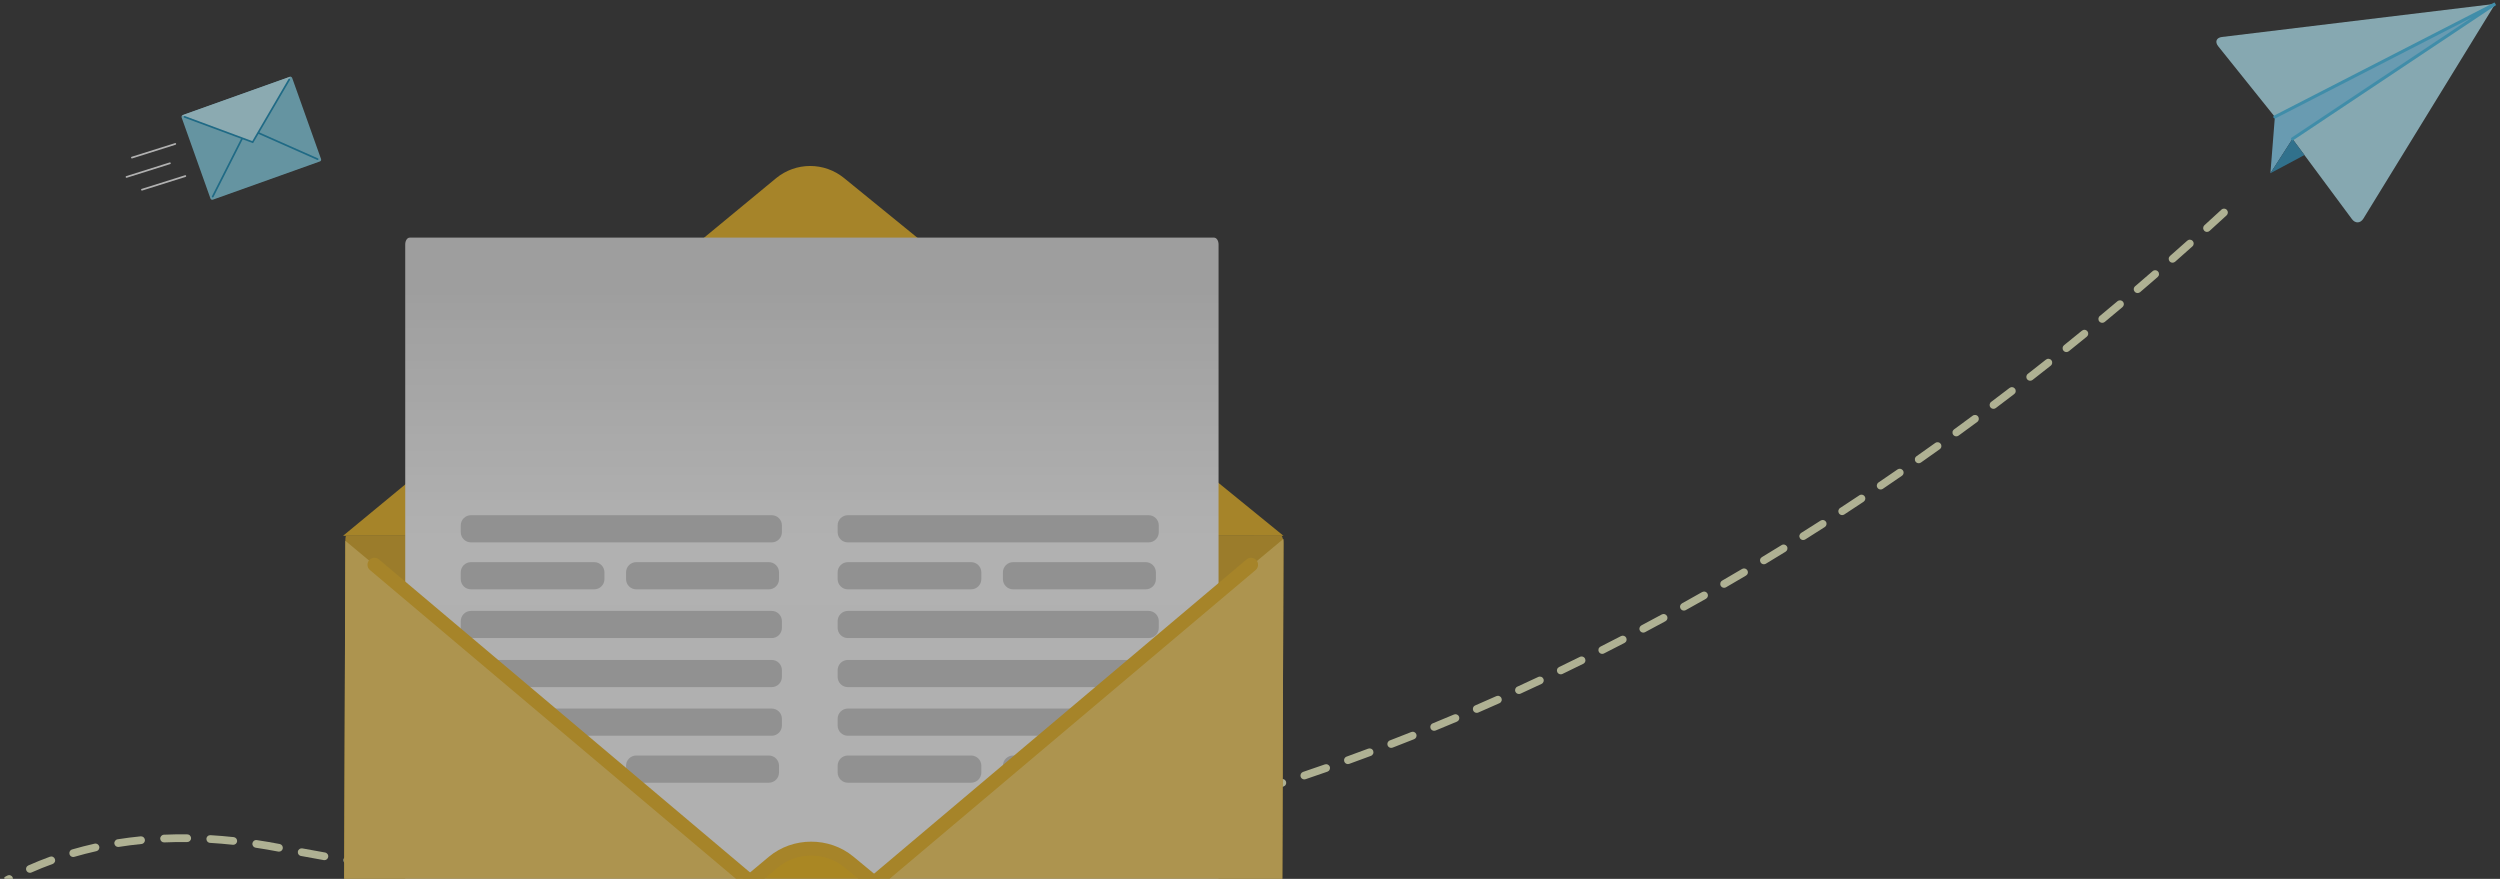 <svg width="549" height="193" viewBox="0 0 549 193" fill="none" xmlns="http://www.w3.org/2000/svg">
<rect x="0" y="0" width="549" height="193" fill="#333333" stroke="none"/>
<g opacity="0.62">
<path d="M487.947 8.12L547.953 0.842L499.563 25.68L487.119 10.158C486.342 9.178 486.711 8.269 487.947 8.12Z" fill="#BAF1FF"/>
<path d="M547.953 0.842L519.003 48.001C518.351 49.063 517.223 49.121 516.481 48.111L503.431 30.512L547.953 0.842Z" fill="#BAF1FF"/>
<path d="M499.563 25.673L498.584 38.036L503.427 30.504L547.953 0.833L499.563 25.673Z" fill="#8ADBFF"/>
<path d="M506.054 34.045L498.584 38.036L503.427 30.505L506.054 34.045Z" fill="#3197C4"/>
<path d="M503.452 30.842C503.392 30.847 503.332 30.835 503.279 30.809C503.225 30.783 503.179 30.743 503.146 30.693C503.096 30.618 503.078 30.527 503.096 30.439C503.113 30.35 503.165 30.273 503.239 30.223L542.811 3.854L499.714 25.975C499.634 26.016 499.541 26.023 499.455 25.996C499.37 25.968 499.299 25.908 499.257 25.828C499.217 25.748 499.209 25.655 499.237 25.57C499.265 25.485 499.325 25.414 499.404 25.373L547.794 0.533L548.135 1.117L503.61 30.788C503.563 30.82 503.508 30.838 503.452 30.842Z" fill="#49C5F2"/>
<path d="M172.285 192.493C170.599 192.607 168.915 192.711 167.231 192.805C167.007 192.818 166.797 192.919 166.647 193.086C166.498 193.253 166.421 193.473 166.433 193.697C166.445 193.913 166.539 194.116 166.696 194.264C166.853 194.413 167.061 194.496 167.277 194.496H167.324C169.014 194.402 170.706 194.298 172.4 194.182C172.511 194.175 172.619 194.146 172.719 194.096C172.818 194.047 172.907 193.979 172.98 193.895C173.053 193.811 173.109 193.714 173.145 193.609C173.18 193.503 173.194 193.392 173.187 193.281C173.179 193.17 173.15 193.061 173.1 192.962C173.051 192.862 172.982 192.773 172.899 192.7C172.815 192.627 172.718 192.571 172.612 192.536C172.507 192.5 172.396 192.486 172.285 192.493Z" fill="#FBFFCF"/>
<path d="M182.383 191.692C180.7 191.846 179.018 191.989 177.337 192.122C177.113 192.14 176.906 192.246 176.76 192.417C176.615 192.588 176.543 192.81 176.561 193.034C176.578 193.246 176.674 193.444 176.83 193.588C176.985 193.732 177.19 193.812 177.402 193.812H177.471C179.156 193.678 180.845 193.534 182.536 193.381C182.759 193.36 182.965 193.252 183.109 193.08C183.252 192.907 183.322 192.685 183.302 192.461C183.282 192.238 183.174 192.031 183.001 191.887C182.829 191.743 182.607 191.673 182.383 191.692Z" fill="#FBFFCF"/>
<path d="M261.958 176.982C260.328 177.435 258.7 177.88 257.073 178.318C256.857 178.376 256.672 178.518 256.56 178.713C256.447 178.907 256.417 179.139 256.475 179.356C256.523 179.536 256.63 179.694 256.777 179.808C256.925 179.921 257.106 179.983 257.292 179.983C257.365 179.983 257.439 179.973 257.51 179.953C259.143 179.516 260.777 179.069 262.413 178.611C262.52 178.582 262.62 178.531 262.708 178.463C262.795 178.394 262.869 178.309 262.923 178.212C262.978 178.115 263.013 178.008 263.026 177.898C263.039 177.787 263.03 177.675 263 177.568C262.97 177.461 262.92 177.361 262.851 177.273C262.782 177.186 262.697 177.112 262.601 177.058C262.504 177.004 262.397 176.969 262.287 176.956C262.176 176.943 262.065 176.952 261.958 176.982Z" fill="#FBFFCF"/>
<path d="M192.458 190.655C190.778 190.847 189.101 191.029 187.424 191.204C187.314 191.216 187.207 191.249 187.11 191.303C187.013 191.356 186.927 191.429 186.858 191.515C186.788 191.602 186.737 191.701 186.706 191.808C186.675 191.915 186.666 192.026 186.678 192.137C186.699 192.345 186.797 192.538 186.951 192.679C187.106 192.82 187.308 192.898 187.517 192.898C187.546 192.9 187.576 192.9 187.605 192.898C189.289 192.724 190.974 192.537 192.661 192.338C192.883 192.313 193.087 192.201 193.226 192.026C193.366 191.851 193.431 191.628 193.406 191.405C193.395 191.293 193.361 191.184 193.306 191.086C193.252 190.987 193.178 190.9 193.09 190.83C193.002 190.76 192.9 190.708 192.791 190.678C192.683 190.648 192.569 190.64 192.458 190.655Z" fill="#FBFFCF"/>
<path d="M202.506 189.384C200.831 189.616 199.158 189.837 197.485 190.049C197.263 190.077 197.061 190.193 196.923 190.37C196.786 190.547 196.725 190.772 196.753 190.995C196.777 191.2 196.876 191.389 197.03 191.527C197.184 191.664 197.383 191.74 197.59 191.741C197.626 191.744 197.662 191.744 197.698 191.741C199.376 191.528 201.053 191.306 202.731 191.075C202.953 191.044 203.154 190.926 203.29 190.747C203.426 190.568 203.485 190.342 203.454 190.119C203.441 190.009 203.406 189.901 203.351 189.804C203.296 189.707 203.222 189.622 203.134 189.553C203.045 189.485 202.944 189.435 202.837 189.406C202.729 189.377 202.616 189.369 202.506 189.384Z" fill="#FBFFCF"/>
<path d="M252.172 179.602C250.534 180.02 248.897 180.429 247.26 180.83C247.042 180.884 246.854 181.021 246.737 181.213C246.621 181.406 246.585 181.636 246.637 181.855C246.683 182.039 246.788 182.203 246.937 182.32C247.086 182.437 247.27 182.5 247.46 182.5C247.527 182.5 247.594 182.492 247.659 182.476C249.303 182.074 250.948 181.662 252.592 181.241C252.699 181.213 252.8 181.165 252.889 181.098C252.978 181.032 253.053 180.948 253.109 180.853C253.166 180.757 253.203 180.652 253.219 180.542C253.235 180.432 253.229 180.32 253.201 180.212C253.174 180.105 253.126 180.003 253.059 179.914C252.993 179.825 252.909 179.75 252.813 179.693C252.718 179.637 252.612 179.6 252.502 179.584C252.392 179.568 252.28 179.574 252.172 179.602Z" fill="#FBFFCF"/>
<path d="M242.333 182.006C240.685 182.389 239.038 182.762 237.393 183.125C237.174 183.173 236.983 183.307 236.862 183.496C236.741 183.684 236.7 183.914 236.748 184.133C236.789 184.321 236.894 184.49 237.044 184.61C237.194 184.731 237.381 184.797 237.574 184.797C237.636 184.798 237.699 184.791 237.76 184.779C239.412 184.413 241.065 184.04 242.719 183.659C242.937 183.608 243.127 183.472 243.245 183.281C243.364 183.091 243.402 182.861 243.351 182.642C243.326 182.533 243.28 182.43 243.216 182.339C243.151 182.248 243.069 182.17 242.975 182.111C242.88 182.052 242.774 182.012 242.664 181.994C242.554 181.976 242.442 181.98 242.333 182.006Z" fill="#FBFFCF"/>
<path d="M232.441 184.188C230.785 184.535 229.13 184.871 227.477 185.195C227.257 185.239 227.063 185.368 226.939 185.555C226.814 185.741 226.768 185.97 226.811 186.19C226.849 186.382 226.952 186.556 227.103 186.681C227.254 186.806 227.443 186.874 227.639 186.875C227.694 186.875 227.749 186.869 227.803 186.858C229.465 186.53 231.126 186.192 232.786 185.847C233.006 185.8 233.198 185.669 233.321 185.481C233.444 185.293 233.488 185.064 233.443 184.844C233.396 184.625 233.265 184.432 233.077 184.309C232.89 184.186 232.661 184.142 232.441 184.188Z" fill="#FBFFCF"/>
<path d="M212.524 187.88C210.854 188.152 209.185 188.412 207.519 188.66C207.297 188.694 207.098 188.814 206.964 188.995C206.831 189.175 206.775 189.401 206.808 189.623C206.838 189.824 206.939 190.007 207.092 190.139C207.245 190.272 207.441 190.345 207.643 190.346C207.686 190.348 207.728 190.348 207.77 190.346C209.443 190.097 211.117 189.835 212.792 189.562C213.014 189.526 213.212 189.404 213.344 189.222C213.475 189.04 213.529 188.813 213.493 188.591C213.477 188.481 213.439 188.374 213.382 188.278C213.324 188.182 213.248 188.099 213.158 188.032C213.067 187.966 212.965 187.919 212.856 187.893C212.747 187.867 212.634 187.862 212.524 187.88Z" fill="#FBFFCF"/>
<path d="M222.503 186.149C220.839 186.456 219.177 186.755 217.518 187.044C217.297 187.083 217.101 187.207 216.971 187.391C216.842 187.574 216.791 187.801 216.829 188.022C216.862 188.219 216.965 188.398 217.117 188.526C217.269 188.655 217.462 188.726 217.662 188.726C217.711 188.726 217.759 188.722 217.807 188.713C219.474 188.423 221.142 188.124 222.811 187.815C223.031 187.774 223.226 187.647 223.353 187.462C223.48 187.277 223.528 187.049 223.488 186.828C223.468 186.718 223.427 186.614 223.367 186.52C223.307 186.427 223.229 186.346 223.137 186.283C223.045 186.22 222.942 186.175 222.834 186.152C222.725 186.129 222.613 186.128 222.503 186.149Z" fill="#FBFFCF"/>
<path d="M20.794 185.264C19.127 185.637 17.459 186.067 15.839 186.539C15.732 186.57 15.632 186.621 15.546 186.691C15.459 186.76 15.387 186.846 15.333 186.943C15.28 187.041 15.246 187.148 15.234 187.258C15.222 187.369 15.232 187.481 15.263 187.587C15.313 187.763 15.42 187.918 15.566 188.028C15.713 188.138 15.891 188.198 16.073 188.198C16.154 188.197 16.233 188.186 16.31 188.164C17.899 187.701 19.53 187.281 21.157 186.918C21.376 186.868 21.566 186.735 21.686 186.545C21.806 186.356 21.847 186.127 21.799 185.908C21.75 185.69 21.616 185.5 21.428 185.379C21.24 185.259 21.012 185.217 20.794 185.264Z" fill="#FBFFCF"/>
<path d="M30.892 183.659C29.186 183.827 27.481 184.045 25.822 184.308C25.712 184.326 25.607 184.364 25.512 184.423C25.417 184.481 25.335 184.557 25.269 184.647C25.204 184.737 25.157 184.839 25.131 184.947C25.105 185.055 25.101 185.167 25.119 185.277C25.15 185.476 25.251 185.657 25.404 185.788C25.556 185.919 25.751 185.991 25.952 185.992C25.997 185.992 26.042 185.988 26.086 185.981C27.714 185.723 29.386 185.508 31.058 185.344C31.169 185.333 31.277 185.301 31.376 185.248C31.475 185.195 31.562 185.123 31.632 185.036C31.703 184.95 31.756 184.85 31.787 184.742C31.819 184.635 31.829 184.522 31.817 184.411C31.792 184.189 31.681 183.986 31.508 183.846C31.335 183.705 31.114 183.638 30.892 183.659Z" fill="#FBFFCF"/>
<path d="M51.319 183.83C49.602 183.644 47.887 183.506 46.224 183.405C46.113 183.398 46.002 183.412 45.896 183.448C45.791 183.484 45.694 183.541 45.611 183.615C45.528 183.688 45.46 183.778 45.412 183.878C45.363 183.978 45.335 184.087 45.329 184.198C45.316 184.422 45.392 184.642 45.541 184.81C45.69 184.978 45.899 185.08 46.123 185.094C47.76 185.193 49.449 185.334 51.14 185.514H51.231C51.44 185.513 51.641 185.436 51.796 185.296C51.951 185.156 52.048 184.964 52.07 184.756C52.092 184.534 52.026 184.311 51.885 184.138C51.744 183.965 51.541 183.854 51.319 183.83Z" fill="#FBFFCF"/>
<path d="M41.114 183.223C39.388 183.202 37.672 183.223 35.996 183.301C35.886 183.305 35.776 183.332 35.675 183.379C35.575 183.426 35.484 183.492 35.409 183.574C35.334 183.656 35.276 183.752 35.237 183.857C35.2 183.961 35.182 184.072 35.188 184.184C35.197 184.401 35.289 184.607 35.446 184.758C35.603 184.909 35.812 184.993 36.03 184.993H36.068C37.714 184.923 39.399 184.895 41.101 184.915H41.112C41.334 184.915 41.548 184.827 41.706 184.671C41.864 184.514 41.954 184.302 41.956 184.079C41.958 183.967 41.937 183.856 41.896 183.753C41.854 183.649 41.792 183.554 41.714 183.475C41.636 183.395 41.542 183.332 41.439 183.288C41.336 183.245 41.226 183.223 41.114 183.223Z" fill="#FBFFCF"/>
<path d="M1.616 192.273C1.398 192.387 1.182 192.512 0.964 192.629V194.557C1.443 194.294 1.92 194.025 2.401 193.773C2.6 193.669 2.748 193.489 2.815 193.275C2.882 193.061 2.861 192.828 2.757 192.629C2.706 192.531 2.635 192.444 2.55 192.372C2.465 192.301 2.367 192.248 2.261 192.214C2.155 192.181 2.043 192.169 1.933 192.179C1.822 192.19 1.715 192.221 1.616 192.273Z" fill="#FBFFCF"/>
<path d="M10.975 188.132C9.373 188.717 7.776 189.36 6.227 190.045C6.021 190.136 5.86 190.305 5.779 190.515C5.698 190.725 5.703 190.959 5.794 191.165C5.861 191.315 5.97 191.442 6.107 191.532C6.245 191.621 6.406 191.669 6.57 191.669C6.687 191.669 6.803 191.644 6.911 191.596C8.424 190.926 9.987 190.29 11.555 189.73C11.659 189.692 11.755 189.634 11.837 189.559C11.918 189.484 11.985 189.393 12.032 189.293C12.079 189.192 12.105 189.083 12.11 188.972C12.115 188.861 12.098 188.75 12.06 188.646C12.022 188.54 11.965 188.444 11.89 188.361C11.815 188.278 11.725 188.211 11.624 188.163C11.523 188.116 11.414 188.088 11.302 188.083C11.191 188.078 11.08 188.094 10.975 188.132Z" fill="#FBFFCF"/>
<path d="M101.479 191.355C99.798 191.186 98.12 191.007 96.446 190.818C96.336 190.805 96.224 190.814 96.117 190.845C96.011 190.876 95.911 190.927 95.825 190.996C95.738 191.066 95.666 191.152 95.612 191.249C95.559 191.347 95.526 191.454 95.514 191.564C95.489 191.787 95.554 192.01 95.694 192.185C95.834 192.36 96.037 192.472 96.26 192.497C97.941 192.687 99.626 192.867 101.315 193.036H101.401C101.611 193.036 101.813 192.958 101.968 192.817C102.123 192.676 102.221 192.482 102.242 192.273C102.262 192.05 102.193 191.828 102.05 191.656C101.907 191.484 101.702 191.376 101.479 191.355Z" fill="#FBFFCF"/>
<path d="M121.676 192.895C119.987 192.806 118.301 192.709 116.619 192.602C116.395 192.588 116.175 192.663 116.007 192.812C115.839 192.96 115.736 193.169 115.722 193.393C115.708 193.617 115.784 193.837 115.932 194.006C116.08 194.175 116.289 194.278 116.512 194.292C118.201 194.399 119.893 194.497 121.587 194.585H121.632C121.848 194.586 122.057 194.503 122.214 194.353C122.371 194.204 122.465 194 122.476 193.783C122.487 193.559 122.409 193.34 122.259 193.173C122.11 193.007 121.9 192.907 121.676 192.895Z" fill="#FBFFCF"/>
<path d="M91.416 190.219C89.739 190.006 88.064 189.786 86.394 189.558C86.284 189.542 86.172 189.549 86.064 189.576C85.957 189.604 85.856 189.653 85.767 189.72C85.679 189.787 85.604 189.871 85.548 189.968C85.492 190.064 85.456 190.17 85.441 190.28C85.426 190.39 85.433 190.503 85.461 190.61C85.489 190.718 85.538 190.819 85.605 190.907C85.673 190.996 85.757 191.07 85.853 191.126C85.949 191.182 86.055 191.219 86.165 191.234C87.841 191.465 89.519 191.687 91.198 191.898C91.234 191.9 91.269 191.9 91.304 191.898C91.511 191.898 91.71 191.822 91.865 191.684C92.019 191.546 92.117 191.357 92.141 191.152C92.166 190.932 92.105 190.712 91.969 190.537C91.833 190.363 91.635 190.248 91.416 190.219Z" fill="#FBFFCF"/>
<path d="M111.568 192.247C109.883 192.123 108.2 191.984 106.52 191.831C106.297 191.812 106.076 191.883 105.904 192.027C105.733 192.171 105.625 192.377 105.605 192.6C105.595 192.711 105.607 192.822 105.64 192.929C105.673 193.035 105.727 193.133 105.798 193.219C105.87 193.304 105.957 193.374 106.056 193.426C106.154 193.477 106.262 193.508 106.373 193.518C108.058 193.667 109.747 193.807 111.44 193.936H111.505C111.718 193.936 111.923 193.855 112.079 193.71C112.235 193.565 112.331 193.367 112.348 193.154C112.364 192.931 112.291 192.709 112.145 192.539C111.999 192.369 111.792 192.264 111.568 192.247Z" fill="#FBFFCF"/>
<path d="M71.385 187.21C69.72 186.919 68.059 186.618 66.402 186.307C66.293 186.286 66.18 186.287 66.072 186.309C65.963 186.332 65.859 186.376 65.767 186.439C65.675 186.502 65.597 186.582 65.536 186.675C65.476 186.769 65.434 186.873 65.414 186.983C65.394 187.092 65.395 187.204 65.418 187.313C65.44 187.421 65.484 187.524 65.547 187.616C65.61 187.708 65.69 187.786 65.783 187.847C65.876 187.908 65.98 187.949 66.089 187.97C67.754 188.283 69.422 188.586 71.092 188.878C71.141 188.887 71.19 188.892 71.24 188.892C71.438 188.891 71.631 188.821 71.783 188.693C71.935 188.565 72.037 188.388 72.071 188.192C72.091 188.082 72.088 187.97 72.064 187.861C72.041 187.752 71.996 187.65 71.932 187.558C71.868 187.467 71.787 187.389 71.693 187.33C71.599 187.27 71.495 187.229 71.385 187.21Z" fill="#FBFFCF"/>
<path d="M61.423 185.344C59.732 185.021 58.039 184.732 56.389 184.484C56.279 184.467 56.167 184.472 56.059 184.498C55.951 184.525 55.85 184.573 55.76 184.639C55.671 184.705 55.596 184.788 55.538 184.883C55.481 184.979 55.443 185.085 55.427 185.195C55.394 185.417 55.45 185.643 55.584 185.824C55.718 186.004 55.917 186.124 56.139 186.158C57.767 186.402 59.439 186.688 61.108 187.007C61.16 187.016 61.213 187.021 61.266 187.022C61.463 187.022 61.653 186.953 61.805 186.827C61.956 186.701 62.059 186.527 62.096 186.333C62.116 186.224 62.115 186.112 62.093 186.003C62.07 185.894 62.026 185.791 61.964 185.699C61.901 185.607 61.822 185.528 61.729 185.467C61.636 185.407 61.532 185.365 61.423 185.344Z" fill="#FBFFCF"/>
<path d="M81.381 188.836C79.709 188.587 78.042 188.327 76.377 188.054C76.156 188.02 75.931 188.076 75.75 188.208C75.57 188.341 75.45 188.54 75.415 188.761C75.38 188.983 75.434 189.21 75.565 189.392C75.696 189.574 75.893 189.697 76.115 189.734C77.785 190.005 79.46 190.267 81.139 190.519C81.18 190.522 81.222 190.522 81.264 190.519C81.466 190.519 81.662 190.446 81.815 190.314C81.969 190.181 82.069 189.998 82.099 189.797C82.115 189.687 82.11 189.574 82.083 189.466C82.055 189.358 82.007 189.256 81.94 189.166C81.874 189.077 81.79 189.002 81.694 188.945C81.598 188.888 81.492 188.851 81.381 188.836Z" fill="#FBFFCF"/>
<path d="M424.998 97.257C423.619 98.24 422.241 99.217 420.863 100.187C420.679 100.316 420.554 100.513 420.515 100.734C420.477 100.955 420.527 101.183 420.656 101.367C420.734 101.478 420.838 101.569 420.959 101.632C421.079 101.694 421.213 101.727 421.349 101.727C421.523 101.727 421.692 101.673 421.834 101.574C423.217 100.602 424.6 99.623 425.982 98.635C426.072 98.569 426.148 98.487 426.206 98.392C426.264 98.298 426.302 98.192 426.32 98.083C426.337 97.973 426.332 97.861 426.307 97.753C426.281 97.645 426.234 97.543 426.168 97.453C426.038 97.273 425.842 97.151 425.623 97.115C425.404 97.078 425.179 97.129 424.998 97.257Z" fill="#FBFFCF"/>
<path d="M416.704 103.083C415.309 104.046 413.915 105.001 412.52 105.946C412.334 106.072 412.206 106.266 412.164 106.487C412.121 106.707 412.167 106.936 412.293 107.122C412.37 107.237 412.475 107.331 412.597 107.396C412.719 107.461 412.855 107.495 412.994 107.495C413.163 107.495 413.328 107.445 413.467 107.349C414.867 106.401 416.266 105.445 417.664 104.481C417.756 104.417 417.835 104.336 417.895 104.241C417.956 104.147 417.997 104.041 418.017 103.931C418.036 103.82 418.034 103.707 418.009 103.597C417.985 103.488 417.939 103.384 417.874 103.293C417.746 103.111 417.551 102.987 417.332 102.947C417.113 102.908 416.887 102.957 416.704 103.083Z" fill="#FBFFCF"/>
<path d="M433.195 91.292C431.827 92.3 430.465 93.3 429.108 94.293C428.927 94.425 428.806 94.623 428.771 94.845C428.736 95.066 428.79 95.293 428.922 95.474C429 95.582 429.103 95.67 429.222 95.731C429.341 95.791 429.472 95.823 429.606 95.823C429.785 95.823 429.959 95.766 430.104 95.661C431.471 94.665 432.838 93.663 434.205 92.654C434.387 92.522 434.508 92.323 434.543 92.1C434.578 91.878 434.523 91.651 434.391 91.469C434.325 91.378 434.241 91.301 434.145 91.243C434.049 91.185 433.942 91.146 433.83 91.129C433.719 91.113 433.605 91.119 433.496 91.147C433.387 91.175 433.284 91.224 433.195 91.292Z" fill="#FBFFCF"/>
<path d="M399.823 114.312C398.396 115.226 396.967 116.131 395.535 117.027C395.441 117.086 395.359 117.163 395.295 117.253C395.23 117.344 395.184 117.446 395.159 117.555C395.134 117.663 395.131 117.775 395.15 117.885C395.168 117.994 395.208 118.099 395.267 118.194C395.343 118.315 395.449 118.415 395.575 118.485C395.7 118.554 395.841 118.591 395.985 118.591C396.144 118.591 396.299 118.545 396.434 118.46C397.864 117.563 399.294 116.656 400.722 115.738C400.815 115.678 400.896 115.6 400.96 115.509C401.023 115.418 401.068 115.316 401.092 115.207C401.116 115.099 401.118 114.986 401.099 114.877C401.079 114.768 401.039 114.663 400.979 114.57C400.858 114.383 400.67 114.252 400.454 114.204C400.237 114.156 400.011 114.195 399.823 114.312Z" fill="#FBFFCF"/>
<path d="M441.295 85.192C439.95 86.222 438.604 87.243 437.257 88.256C437.078 88.391 436.96 88.591 436.928 88.814C436.897 89.036 436.954 89.261 437.089 89.441C437.168 89.546 437.27 89.631 437.388 89.689C437.505 89.748 437.634 89.779 437.766 89.778C437.949 89.779 438.128 89.72 438.275 89.609C439.624 88.594 440.973 87.57 442.322 86.537C442.5 86.401 442.617 86.199 442.646 85.977C442.676 85.754 442.616 85.529 442.48 85.35C442.413 85.261 442.329 85.187 442.233 85.131C442.137 85.075 442.031 85.038 441.92 85.024C441.81 85.009 441.698 85.016 441.591 85.045C441.483 85.074 441.383 85.124 441.295 85.192Z" fill="#FBFFCF"/>
<path d="M408.311 108.772C406.901 109.708 405.491 110.638 404.079 111.56C403.891 111.683 403.76 111.875 403.714 112.095C403.668 112.314 403.71 112.544 403.833 112.732C403.91 112.85 404.015 112.947 404.139 113.015C404.263 113.082 404.402 113.117 404.543 113.116C404.707 113.116 404.867 113.068 405.004 112.978C406.419 112.055 407.834 111.122 409.247 110.179C409.339 110.117 409.419 110.038 409.481 109.946C409.543 109.854 409.586 109.75 409.608 109.641C409.63 109.532 409.631 109.42 409.609 109.311C409.588 109.201 409.545 109.098 409.483 109.005C409.422 108.912 409.343 108.833 409.25 108.771C409.158 108.709 409.054 108.667 408.945 108.645C408.837 108.623 408.724 108.623 408.615 108.645C408.507 108.667 408.403 108.71 408.311 108.772Z" fill="#FBFFCF"/>
<path d="M472.711 59.553C471.432 60.662 470.152 61.765 468.87 62.861C468.699 63.007 468.594 63.215 468.576 63.439C468.558 63.663 468.63 63.885 468.775 64.056C468.855 64.149 468.953 64.224 469.064 64.275C469.175 64.326 469.296 64.353 469.418 64.352C469.623 64.355 469.822 64.283 469.978 64.149C471.261 63.052 472.545 61.946 473.827 60.831C473.911 60.758 473.98 60.67 474.03 60.57C474.08 60.471 474.11 60.363 474.118 60.252C474.126 60.141 474.112 60.029 474.077 59.924C474.042 59.818 473.986 59.721 473.913 59.637C473.84 59.551 473.751 59.481 473.651 59.431C473.551 59.38 473.441 59.35 473.329 59.342C473.217 59.334 473.105 59.349 472.999 59.385C472.893 59.421 472.795 59.478 472.711 59.553Z" fill="#FBFFCF"/>
<path d="M480.326 52.849C479.064 53.977 477.801 55.097 476.534 56.208C476.366 56.357 476.263 56.566 476.249 56.79C476.235 57.015 476.31 57.235 476.458 57.404C476.537 57.494 476.635 57.566 476.745 57.615C476.855 57.664 476.973 57.69 477.093 57.69C477.299 57.69 477.498 57.615 477.653 57.479C478.92 56.359 480.187 55.235 481.454 54.105C481.537 54.031 481.604 53.941 481.652 53.841C481.7 53.741 481.728 53.633 481.735 53.522C481.741 53.411 481.725 53.3 481.689 53.195C481.652 53.09 481.595 52.993 481.521 52.911C481.371 52.744 481.16 52.644 480.936 52.632C480.712 52.621 480.493 52.699 480.326 52.849Z" fill="#FBFFCF"/>
<path d="M391.24 119.703C389.797 120.59 388.355 121.469 386.913 122.34C386.721 122.456 386.582 122.643 386.528 122.861C386.474 123.079 386.509 123.31 386.624 123.503C386.699 123.628 386.806 123.731 386.933 123.803C387.06 123.875 387.203 123.913 387.349 123.913C387.503 123.913 387.654 123.87 387.786 123.79C389.232 122.919 390.679 122.038 392.126 121.146C392.317 121.028 392.453 120.839 392.505 120.62C392.557 120.401 392.521 120.171 392.403 119.979C392.345 119.885 392.269 119.802 392.179 119.737C392.089 119.672 391.987 119.625 391.879 119.6C391.771 119.574 391.659 119.57 391.549 119.588C391.44 119.605 391.334 119.645 391.24 119.703Z" fill="#FBFFCF"/>
<path d="M489.017 46.092C488.942 46.01 488.851 45.944 488.751 45.897C488.65 45.85 488.541 45.823 488.43 45.819C488.319 45.814 488.208 45.831 488.104 45.87C487.999 45.908 487.904 45.966 487.822 46.042C486.579 47.188 485.336 48.325 484.094 49.455C483.928 49.606 483.829 49.817 483.818 50.041C483.807 50.265 483.886 50.484 484.036 50.651C484.115 50.739 484.212 50.809 484.32 50.856C484.427 50.904 484.544 50.929 484.662 50.929C484.869 50.927 485.068 50.849 485.221 50.709C486.47 49.577 487.718 48.437 488.965 47.288C489.047 47.213 489.113 47.123 489.16 47.022C489.207 46.921 489.234 46.812 489.239 46.701C489.244 46.59 489.227 46.479 489.189 46.374C489.151 46.27 489.092 46.174 489.017 46.092Z" fill="#FBFFCF"/>
<path d="M449.296 78.968C447.967 80.018 446.638 81.061 445.308 82.098C445.221 82.166 445.147 82.25 445.092 82.347C445.037 82.443 445.002 82.55 444.988 82.66C444.974 82.77 444.982 82.882 445.011 82.989C445.041 83.096 445.091 83.197 445.159 83.284C445.238 83.386 445.339 83.469 445.455 83.525C445.571 83.582 445.698 83.611 445.826 83.611C446.015 83.611 446.198 83.549 446.347 83.434C447.68 82.396 449.013 81.35 450.345 80.297C450.433 80.228 450.505 80.142 450.559 80.045C450.613 79.948 450.648 79.841 450.661 79.731C450.673 79.621 450.664 79.509 450.634 79.402C450.604 79.295 450.552 79.195 450.483 79.108C450.415 79.021 450.329 78.948 450.232 78.893C450.136 78.839 450.029 78.804 449.919 78.791C449.808 78.778 449.696 78.787 449.59 78.818C449.483 78.848 449.383 78.899 449.296 78.968Z" fill="#FBFFCF"/>
<path d="M457.198 72.615C455.886 73.686 454.573 74.75 453.259 75.806C453.085 75.947 452.973 76.152 452.949 76.375C452.925 76.598 452.99 76.822 453.131 76.997C453.21 77.096 453.31 77.176 453.425 77.231C453.539 77.285 453.664 77.313 453.791 77.312C453.983 77.312 454.169 77.247 454.318 77.126C455.636 76.066 456.952 75 458.269 73.927C458.442 73.785 458.552 73.58 458.575 73.356C458.598 73.133 458.531 72.909 458.39 72.735C458.247 72.561 458.042 72.451 457.819 72.429C457.595 72.406 457.372 72.474 457.198 72.615Z" fill="#FBFFCF"/>
<path d="M465.004 66.142C463.708 67.233 462.411 68.317 461.113 69.393C460.94 69.536 460.832 69.742 460.811 69.966C460.79 70.189 460.858 70.412 461.001 70.585C461.081 70.681 461.181 70.758 461.293 70.811C461.406 70.864 461.529 70.891 461.654 70.891C461.85 70.894 462.04 70.828 462.192 70.705C463.494 69.626 464.794 68.539 466.092 67.445C466.178 67.373 466.248 67.286 466.299 67.187C466.351 67.088 466.382 66.981 466.392 66.87C466.401 66.759 466.389 66.647 466.355 66.541C466.321 66.435 466.267 66.337 466.195 66.252C466.052 66.08 465.845 65.971 465.622 65.95C465.399 65.93 465.176 65.999 465.004 66.142Z" fill="#FBFFCF"/>
<path d="M337.804 148.656C336.271 149.374 334.739 150.084 333.207 150.787C333.003 150.88 332.845 151.051 332.766 151.261C332.688 151.471 332.696 151.703 332.789 151.907C332.856 152.055 332.965 152.18 333.101 152.268C333.238 152.355 333.397 152.402 333.559 152.401C333.68 152.401 333.801 152.375 333.911 152.325C335.447 151.622 336.984 150.909 338.522 150.186C338.724 150.092 338.88 149.921 338.956 149.711C339.032 149.501 339.022 149.269 338.928 149.067C338.881 148.966 338.815 148.875 338.734 148.799C338.652 148.724 338.556 148.665 338.451 148.627C338.347 148.589 338.236 148.572 338.125 148.577C338.013 148.582 337.904 148.609 337.804 148.656Z" fill="#FBFFCF"/>
<path d="M300.467 164.401C298.882 164.994 297.298 165.578 295.713 166.151C295.503 166.228 295.331 166.385 295.236 166.588C295.141 166.792 295.13 167.024 295.206 167.235C295.265 167.399 295.373 167.541 295.516 167.641C295.658 167.741 295.828 167.795 296.002 167.795C296.1 167.795 296.198 167.777 296.289 167.743C297.879 167.168 299.469 166.583 301.06 165.987C301.164 165.948 301.26 165.889 301.341 165.813C301.422 165.737 301.488 165.646 301.534 165.545C301.58 165.444 301.606 165.334 301.609 165.223C301.613 165.112 301.595 165.001 301.556 164.897C301.477 164.687 301.318 164.516 301.114 164.423C300.91 164.33 300.677 164.322 300.467 164.401Z" fill="#FBFFCF"/>
<path d="M309.919 160.751C308.348 161.373 306.776 161.989 305.202 162.6C305.099 162.64 305.004 162.7 304.924 162.777C304.843 162.853 304.779 162.945 304.734 163.047C304.689 163.148 304.665 163.258 304.662 163.369C304.66 163.48 304.679 163.59 304.719 163.694C304.781 163.853 304.889 163.991 305.03 164.088C305.17 164.185 305.337 164.237 305.508 164.237C305.612 164.237 305.715 164.217 305.812 164.179C307.389 163.571 308.967 162.952 310.545 162.324C310.753 162.241 310.92 162.078 311.009 161.871C311.098 161.665 311.101 161.432 311.019 161.223C310.935 161.014 310.773 160.848 310.566 160.759C310.36 160.67 310.127 160.668 309.919 160.751Z" fill="#FBFFCF"/>
<path d="M319.294 156.906C317.736 157.566 316.176 158.214 314.617 158.853C314.409 158.938 314.244 159.102 314.157 159.309C314.07 159.516 314.069 159.749 314.154 159.957C314.218 160.113 314.327 160.246 314.466 160.339C314.605 160.433 314.769 160.483 314.937 160.484C315.047 160.484 315.156 160.462 315.258 160.42C316.823 159.778 318.387 159.128 319.952 158.468C320.159 158.381 320.322 158.215 320.407 158.007C320.491 157.799 320.49 157.567 320.403 157.36C320.316 157.152 320.15 156.988 319.942 156.903C319.734 156.818 319.501 156.819 319.294 156.906Z" fill="#FBFFCF"/>
<path d="M328.591 152.873C327.043 153.561 325.497 154.241 323.953 154.913C323.85 154.957 323.757 155.022 323.679 155.102C323.602 155.182 323.54 155.277 323.5 155.381C323.459 155.485 323.439 155.597 323.441 155.708C323.443 155.82 323.468 155.93 323.513 156.033C323.578 156.184 323.686 156.313 323.824 156.404C323.962 156.494 324.123 156.542 324.288 156.542C324.404 156.542 324.519 156.519 324.626 156.473C326.175 155.8 327.729 155.116 329.286 154.421C329.388 154.375 329.479 154.31 329.556 154.229C329.632 154.148 329.692 154.053 329.731 153.949C329.771 153.845 329.79 153.734 329.787 153.623C329.783 153.512 329.758 153.402 329.713 153.301C329.668 153.198 329.603 153.106 329.522 153.029C329.441 152.952 329.346 152.892 329.241 152.852C329.137 152.812 329.026 152.794 328.914 152.797C328.802 152.801 328.692 152.827 328.591 152.873Z" fill="#FBFFCF"/>
<path d="M382.562 124.94C381.104 125.802 379.647 126.655 378.189 127.498C377.994 127.61 377.853 127.795 377.795 128.012C377.737 128.229 377.767 128.46 377.879 128.655C377.953 128.784 378.06 128.891 378.189 128.965C378.317 129.04 378.463 129.079 378.612 129.079C378.76 129.078 378.906 129.039 379.035 128.965C380.499 128.118 381.962 127.262 383.423 126.397C383.519 126.34 383.602 126.266 383.669 126.177C383.736 126.088 383.784 125.987 383.812 125.879C383.839 125.771 383.845 125.659 383.829 125.549C383.814 125.44 383.776 125.334 383.72 125.238C383.663 125.142 383.589 125.059 383.5 124.992C383.411 124.925 383.31 124.876 383.203 124.849C383.095 124.821 382.983 124.815 382.873 124.83C382.763 124.846 382.658 124.883 382.562 124.94Z" fill="#FBFFCF"/>
<path d="M281.347 171.102C279.738 171.628 278.13 172.145 276.523 172.651C276.416 172.684 276.317 172.737 276.232 172.809C276.146 172.88 276.075 172.967 276.023 173.066C275.971 173.164 275.939 173.272 275.929 173.383C275.919 173.495 275.93 173.606 275.964 173.713C276.018 173.884 276.125 174.034 276.27 174.14C276.415 174.247 276.589 174.304 276.769 174.305C276.856 174.305 276.942 174.292 277.024 174.265C278.64 173.758 280.256 173.24 281.871 172.713C282.085 172.643 282.262 172.491 282.363 172.29C282.465 172.09 282.483 171.857 282.414 171.643C282.344 171.43 282.192 171.254 281.992 171.152C281.793 171.051 281.561 171.033 281.347 171.102Z" fill="#FBFFCF"/>
<path d="M290.943 167.86C289.346 168.42 287.749 168.97 286.154 169.51C285.941 169.582 285.766 169.735 285.666 169.936C285.567 170.138 285.551 170.37 285.622 170.583C285.679 170.751 285.787 170.896 285.931 171C286.075 171.103 286.247 171.159 286.424 171.16C286.516 171.159 286.608 171.144 286.696 171.115C288.297 170.572 289.899 170.02 291.502 169.458C291.714 169.383 291.887 169.228 291.984 169.026C292.081 168.824 292.094 168.591 292.02 168.379C291.984 168.274 291.927 168.178 291.853 168.095C291.779 168.012 291.689 167.944 291.589 167.896C291.489 167.848 291.38 167.82 291.27 167.814C291.159 167.808 291.048 167.824 290.943 167.86Z" fill="#FBFFCF"/>
<path d="M373.791 130.017C372.318 130.853 370.845 131.68 369.371 132.496C369.175 132.605 369.03 132.787 368.968 133.003C368.906 133.219 368.932 133.451 369.041 133.647C369.115 133.78 369.223 133.891 369.354 133.968C369.485 134.045 369.635 134.085 369.787 134.084C369.93 134.084 370.071 134.047 370.197 133.977C371.673 133.159 373.151 132.33 374.63 131.492C374.727 131.437 374.812 131.364 374.88 131.276C374.948 131.189 374.999 131.088 375.028 130.981C375.058 130.874 375.066 130.762 375.052 130.652C375.039 130.542 375.004 130.435 374.949 130.338C374.894 130.241 374.821 130.155 374.733 130.086C374.645 130.017 374.545 129.966 374.437 129.936C374.329 129.906 374.217 129.898 374.106 129.912C373.995 129.926 373.888 129.962 373.791 130.017Z" fill="#FBFFCF"/>
<path d="M364.93 134.933C363.439 135.739 361.95 136.537 360.465 137.327C360.367 137.379 360.28 137.45 360.209 137.536C360.139 137.622 360.086 137.721 360.053 137.827C360.02 137.934 360.009 138.045 360.02 138.156C360.03 138.267 360.063 138.374 360.115 138.473C360.187 138.608 360.294 138.722 360.425 138.801C360.557 138.88 360.707 138.922 360.861 138.922C360.998 138.922 361.134 138.888 361.256 138.824C362.747 138.032 364.239 137.232 365.73 136.422C365.828 136.369 365.914 136.297 365.984 136.211C366.054 136.124 366.106 136.025 366.137 135.918C366.169 135.812 366.179 135.7 366.167 135.589C366.156 135.479 366.122 135.372 366.069 135.274C365.963 135.078 365.784 134.932 365.57 134.868C365.357 134.804 365.127 134.827 364.93 134.933Z" fill="#FBFFCF"/>
<path d="M271.683 174.148C270.068 174.638 268.452 175.119 266.836 175.59C266.73 175.621 266.63 175.673 266.543 175.742C266.457 175.812 266.385 175.897 266.331 175.995C266.278 176.092 266.244 176.199 266.232 176.31C266.219 176.42 266.229 176.532 266.26 176.639C266.311 176.815 266.418 176.969 266.564 177.079C266.71 177.19 266.888 177.249 267.071 177.249C267.152 177.249 267.232 177.238 267.31 177.216C268.932 176.744 270.556 176.261 272.181 175.767C272.395 175.701 272.574 175.553 272.679 175.355C272.783 175.157 272.806 174.925 272.74 174.711C272.675 174.496 272.526 174.316 272.328 174.211C272.13 174.105 271.898 174.082 271.683 174.148Z" fill="#FBFFCF"/>
<path d="M346.931 144.256C345.414 145.002 343.896 145.743 342.379 146.478C342.279 146.526 342.189 146.594 342.115 146.676C342.041 146.759 341.984 146.856 341.947 146.961C341.91 147.065 341.895 147.177 341.901 147.287C341.907 147.398 341.935 147.507 341.983 147.607C342.053 147.75 342.162 147.87 342.297 147.953C342.432 148.037 342.587 148.08 342.746 148.079C342.875 148.081 343.003 148.052 343.119 147.995C344.642 147.261 346.165 146.519 347.688 145.767C347.889 145.668 348.043 145.492 348.115 145.279C348.187 145.067 348.171 144.834 348.072 144.633C348.022 144.533 347.953 144.443 347.868 144.37C347.784 144.297 347.686 144.241 347.58 144.206C347.474 144.171 347.362 144.158 347.251 144.166C347.139 144.174 347.031 144.205 346.931 144.256Z" fill="#FBFFCF"/>
<path d="M355.982 139.682C354.477 140.462 352.973 141.232 351.471 141.992C351.372 142.042 351.283 142.111 351.211 142.195C351.139 142.28 351.083 142.377 351.049 142.483C351.014 142.588 351.001 142.7 351.009 142.811C351.018 142.921 351.048 143.029 351.098 143.129C351.168 143.267 351.274 143.383 351.406 143.465C351.537 143.547 351.689 143.591 351.843 143.593C351.976 143.594 352.107 143.562 352.226 143.502C353.733 142.739 355.241 141.967 356.75 141.186C356.949 141.082 357.099 140.904 357.167 140.69C357.234 140.476 357.215 140.243 357.112 140.044C357.009 139.847 356.833 139.699 356.621 139.631C356.41 139.563 356.18 139.581 355.982 139.682Z" fill="#FBFFCF"/>
<path d="M75.962 117.662C75.885 117.937 75.845 118.221 75.843 118.507V120.373L75.324 267.954C75.324 268.053 75.324 268.155 75.335 268.254C75.374 268.678 75.496 269.091 75.693 269.468C75.891 269.845 76.161 270.18 76.488 270.452C76.871 270.774 77.323 271.004 77.809 271.122C78.067 271.185 78.331 271.216 78.596 271.216L187.557 271.589L278.039 271.901C278.151 271.902 278.263 271.899 278.374 271.889C279.086 271.822 279.756 271.521 280.279 271.033L280.302 271.012C280.47 270.858 280.621 270.686 280.753 270.499C281.131 269.963 281.335 269.323 281.337 268.667V267.761L281.847 120.049V119.214C281.851 118.669 281.713 118.131 281.448 117.654L75.962 117.662Z" fill="#DBAA26"/>
<path d="M281.853 117.662L185.301 39.057C183.197 37.361 180.575 36.44 177.873 36.449C175.172 36.458 172.556 37.395 170.463 39.105L75.328 117.669L281.853 117.662Z" fill="#EDB623"/>
<path d="M267.595 257.457C267.595 258.284 267.157 258.95 266.616 258.95H89.968C89.427 258.95 88.989 258.276 88.989 257.457V53.676C88.989 52.848 89.427 52.183 89.968 52.183H266.616C267.157 52.183 267.595 52.853 267.595 53.676V257.457Z" fill="url(#paint0_linear_31_637)"/>
<path d="M171.709 116.869C171.709 117.463 171.473 118.032 171.053 118.452C170.634 118.872 170.065 119.108 169.472 119.108H103.418C102.825 119.108 102.256 118.872 101.836 118.452C101.417 118.032 101.181 117.463 101.181 116.869V115.376C101.181 114.782 101.417 114.213 101.836 113.793C102.256 113.373 102.825 113.137 103.418 113.137H169.472C170.065 113.137 170.634 113.373 171.053 113.793C171.473 114.213 171.709 114.782 171.709 115.376V116.869Z" fill="#CCCCCC"/>
<path d="M132.737 127.179C132.737 127.773 132.501 128.343 132.082 128.763C131.662 129.183 131.093 129.419 130.5 129.419H103.414C102.821 129.419 102.252 129.183 101.833 128.763C101.413 128.343 101.177 127.773 101.177 127.179V125.686C101.177 125.092 101.413 124.523 101.833 124.103C102.252 123.683 102.821 123.447 103.414 123.447H130.5C131.093 123.447 131.662 123.683 132.082 124.103C132.501 124.523 132.737 125.092 132.737 125.686V127.179Z" fill="#CCCCCC"/>
<path d="M171.075 127.179C171.075 127.773 170.839 128.343 170.419 128.763C170 129.183 169.431 129.419 168.838 129.419H139.715C139.121 129.419 138.552 129.183 138.133 128.763C137.713 128.343 137.478 127.773 137.478 127.179V125.686C137.478 125.092 137.713 124.523 138.133 124.103C138.552 123.683 139.121 123.447 139.715 123.447H168.838C169.431 123.447 170 123.683 170.419 124.103C170.839 124.523 171.075 125.092 171.075 125.686V127.179Z" fill="#CCCCCC"/>
<path d="M254.473 116.869C254.473 117.463 254.237 118.032 253.818 118.452C253.398 118.872 252.829 119.108 252.236 119.108H186.181C185.587 119.108 185.018 118.872 184.599 118.452C184.179 118.032 183.944 117.463 183.944 116.869V115.376C183.944 114.782 184.179 114.213 184.599 113.793C185.018 113.373 185.587 113.137 186.181 113.137H252.236C252.829 113.137 253.398 113.373 253.818 113.793C254.237 114.213 254.473 114.782 254.473 115.376V116.869Z" fill="#CCCCCC"/>
<path d="M171.709 137.885C171.709 138.479 171.473 139.049 171.053 139.469C170.634 139.888 170.065 140.124 169.472 140.124H103.418C102.825 140.124 102.256 139.888 101.836 139.469C101.417 139.049 101.181 138.479 101.181 137.885V136.392C101.181 135.798 101.417 135.229 101.836 134.809C102.256 134.389 102.825 134.153 103.418 134.153H169.472C170.065 134.153 170.634 134.389 171.053 134.809C171.473 135.229 171.709 135.798 171.709 136.392V137.885Z" fill="#CCCCCC"/>
<path d="M254.473 137.885C254.473 138.479 254.237 139.049 253.818 139.469C253.398 139.888 252.829 140.124 252.236 140.124H186.181C185.587 140.124 185.018 139.888 184.599 139.469C184.179 139.049 183.944 138.479 183.944 137.885V136.392C183.944 135.798 184.179 135.229 184.599 134.809C185.018 134.389 185.587 134.153 186.181 134.153H252.236C252.829 134.153 253.398 134.389 253.818 134.809C254.237 135.229 254.473 135.798 254.473 136.392V137.885Z" fill="#CCCCCC"/>
<path d="M171.709 148.654C171.709 149.248 171.473 149.818 171.053 150.238C170.634 150.658 170.065 150.893 169.472 150.893H103.418C102.825 150.893 102.256 150.658 101.836 150.238C101.417 149.818 101.181 149.248 101.181 148.654V147.161C101.181 146.567 101.417 145.998 101.836 145.578C102.256 145.158 102.825 144.922 103.418 144.922H169.472C170.065 144.922 170.634 145.158 171.053 145.578C171.473 145.998 171.709 146.567 171.709 147.161V148.654Z" fill="#CCCCCC"/>
<path d="M254.473 148.654C254.473 149.248 254.237 149.818 253.818 150.238C253.398 150.658 252.829 150.893 252.236 150.893H186.181C185.587 150.893 185.018 150.658 184.599 150.238C184.179 149.818 183.944 149.248 183.944 148.654V147.161C183.944 146.567 184.179 145.998 184.599 145.578C185.018 145.158 185.587 144.922 186.181 144.922H252.236C252.829 144.922 253.398 145.158 253.818 145.578C254.237 145.998 254.473 146.567 254.473 147.161V148.654Z" fill="#CCCCCC"/>
<path d="M215.501 127.179C215.501 127.773 215.265 128.343 214.846 128.763C214.426 129.183 213.857 129.419 213.264 129.419H186.182C185.589 129.419 185.02 129.183 184.601 128.763C184.181 128.343 183.945 127.773 183.945 127.179V125.686C183.945 125.092 184.181 124.523 184.601 124.103C185.02 123.683 185.589 123.447 186.182 123.447H213.264C213.857 123.447 214.426 123.683 214.846 124.103C215.265 124.523 215.501 125.092 215.501 125.686V127.179Z" fill="#CCCCCC"/>
<path d="M253.837 127.179C253.837 127.773 253.601 128.343 253.182 128.763C252.762 129.183 252.193 129.419 251.6 129.419H222.475C221.882 129.419 221.313 129.183 220.893 128.763C220.474 128.343 220.238 127.773 220.238 127.179V125.686C220.238 125.092 220.474 124.523 220.893 124.103C221.313 123.683 221.882 123.447 222.475 123.447H251.6C252.193 123.447 252.762 123.683 253.182 124.103C253.601 124.523 253.837 125.092 253.837 125.686V127.179Z" fill="#CCCCCC"/>
<path d="M171.709 159.333C171.709 159.926 171.473 160.496 171.053 160.916C170.634 161.336 170.065 161.572 169.472 161.572H103.418C102.825 161.572 102.256 161.336 101.836 160.916C101.417 160.496 101.181 159.926 101.181 159.333V157.84C101.181 157.246 101.417 156.676 101.836 156.256C102.256 155.836 102.825 155.6 103.418 155.6H169.472C170.065 155.6 170.634 155.836 171.053 156.256C171.473 156.676 171.709 157.246 171.709 157.84V159.333Z" fill="#CCCCCC"/>
<path d="M132.737 169.644C132.737 170.238 132.501 170.808 132.082 171.228C131.662 171.648 131.093 171.884 130.5 171.884H103.414C102.821 171.884 102.252 171.648 101.833 171.228C101.413 170.808 101.177 170.238 101.177 169.644V168.151C101.177 167.558 101.413 166.988 101.833 166.568C102.252 166.148 102.821 165.912 103.414 165.912H130.5C131.093 165.912 131.662 166.148 132.082 166.568C132.501 166.988 132.737 167.558 132.737 168.151V169.644Z" fill="#CCCCCC"/>
<path d="M171.075 169.644C171.075 170.238 170.839 170.808 170.419 171.228C170 171.648 169.431 171.884 168.838 171.884H139.715C139.121 171.884 138.552 171.648 138.133 171.228C137.713 170.808 137.478 170.238 137.478 169.644V168.151C137.478 167.558 137.713 166.988 138.133 166.568C138.552 166.148 139.121 165.912 139.715 165.912H168.838C169.431 165.912 170 166.148 170.419 166.568C170.839 166.988 171.075 167.558 171.075 168.151V169.644Z" fill="#CCCCCC"/>
<path d="M254.473 159.333C254.473 159.926 254.237 160.496 253.818 160.916C253.398 161.336 252.829 161.572 252.236 161.572H186.181C185.587 161.572 185.018 161.336 184.599 160.916C184.179 160.496 183.944 159.926 183.944 159.333V157.84C183.944 157.246 184.179 156.676 184.599 156.256C185.018 155.836 185.587 155.6 186.181 155.6H252.236C252.829 155.6 253.398 155.836 253.818 156.256C254.237 156.676 254.473 157.246 254.473 157.84V159.333Z" fill="#CCCCCC"/>
<path d="M215.501 169.644C215.501 170.238 215.265 170.808 214.846 171.228C214.426 171.648 213.857 171.884 213.264 171.884H186.182C185.589 171.884 185.02 171.648 184.601 171.228C184.181 170.808 183.945 170.238 183.945 169.644V168.151C183.945 167.558 184.181 166.988 184.601 166.568C185.02 166.148 185.589 165.912 186.182 165.912H213.264C213.857 165.912 214.426 166.148 214.846 166.568C215.265 166.988 215.501 167.558 215.501 168.151V169.644Z" fill="#CCCCCC"/>
<path d="M253.837 169.644C253.837 170.238 253.601 170.808 253.182 171.228C252.762 171.648 252.193 171.884 251.6 171.884H222.475C221.882 171.884 221.313 171.648 220.893 171.228C220.474 170.808 220.238 170.238 220.238 169.644V168.151C220.238 167.558 220.474 166.988 220.893 166.568C221.313 166.148 221.882 165.912 222.475 165.912H251.6C252.193 165.912 252.762 166.148 253.182 166.568C253.601 166.988 253.837 167.558 253.837 168.151V169.644Z" fill="#CCCCCC"/>
<path d="M281.853 118.431L281.342 267.72V268.635C281.341 269.298 281.138 269.944 280.758 270.488L191.615 193.549L281.804 118.371C281.824 118.387 281.841 118.408 281.853 118.431Z" fill="#F9D161"/>
<path d="M165.57 193.555L76.482 270.439C75.82 269.881 75.406 269.082 75.33 268.219C75.33 268.12 75.319 268.015 75.319 267.915L75.837 118.752L165.57 193.555Z" fill="#F9D161"/>
<path d="M169 198.751C168.639 198.751 168.289 198.622 168.014 198.388L81.243 125.186C80.933 124.924 80.739 124.55 80.704 124.145C80.669 123.74 80.796 123.338 81.057 123.027C81.318 122.716 81.692 122.522 82.097 122.487C82.501 122.452 82.903 122.579 83.214 122.84L169.979 196.039C170.132 196.169 170.259 196.327 170.352 196.506C170.445 196.684 170.501 196.879 170.519 197.08C170.536 197.28 170.514 197.482 170.453 197.674C170.392 197.866 170.294 198.044 170.165 198.198C170.023 198.37 169.845 198.508 169.643 198.603C169.442 198.699 169.222 198.749 169 198.751Z" fill="#EDB623"/>
<path d="M187.965 198.75C187.742 198.751 187.521 198.702 187.319 198.608C187.116 198.514 186.937 198.376 186.794 198.205C186.533 197.894 186.406 197.492 186.441 197.087C186.476 196.682 186.67 196.308 186.98 196.046L273.751 122.844C273.905 122.714 274.082 122.616 274.274 122.556C274.466 122.495 274.668 122.472 274.868 122.49C275.068 122.507 275.263 122.564 275.442 122.657C275.62 122.749 275.778 122.876 275.908 123.03C276.037 123.184 276.135 123.362 276.196 123.554C276.256 123.746 276.279 123.948 276.261 124.149C276.244 124.349 276.187 124.544 276.095 124.723C276.002 124.901 275.875 125.06 275.721 125.19L188.947 198.388C188.673 198.621 188.325 198.749 187.965 198.75Z" fill="#EDB623"/>
<path d="M281.34 267.724V268.639C281.339 269.085 281.247 269.526 281.069 269.934C280.89 270.343 280.63 270.711 280.304 271.014L280.283 271.035C279.761 271.526 279.09 271.83 278.376 271.897L187.558 271.596L78.598 271.223C78.333 271.223 78.069 271.19 77.811 271.126C77.149 270.959 76.556 270.59 76.113 270.071C75.669 269.551 75.398 268.907 75.337 268.226C97.939 249.304 149.66 206.159 169.839 189.332C174.579 185.374 181.665 185.363 186.43 189.297L281.34 267.724Z" fill="#F4BB1A"/>
<path d="M79.517 266.25C79.292 266.249 79.07 266.199 78.867 266.102C78.664 266.005 78.485 265.865 78.342 265.69C78.213 265.536 78.115 265.358 78.055 265.167C77.994 264.975 77.972 264.773 77.989 264.573C78.006 264.372 78.063 264.177 78.156 263.999C78.248 263.821 78.375 263.662 78.529 263.533C103.839 242.362 154.058 200.473 168.849 188.142C174.117 183.741 182.085 183.723 187.389 188.1L278.342 263.255C278.655 263.514 278.853 263.886 278.892 264.291C278.93 264.695 278.807 265.098 278.549 265.412C278.421 265.567 278.264 265.696 278.086 265.79C277.909 265.884 277.714 265.942 277.514 265.962C277.314 265.981 277.112 265.96 276.92 265.901C276.728 265.842 276.549 265.746 276.394 265.617L185.439 190.465C181.257 187.009 174.965 187.022 170.808 190.495C156.019 202.83 105.801 244.717 80.492 265.886C80.22 266.118 79.874 266.247 79.517 266.25Z" fill="#EDB623"/>
<path d="M46.22 43.599L39.882 25.796C39.845 25.693 39.851 25.58 39.897 25.482C39.944 25.383 40.027 25.307 40.13 25.27L63.637 16.872C63.74 16.836 63.853 16.841 63.952 16.888C64.05 16.935 64.126 17.019 64.163 17.122L70.501 34.925C70.538 35.028 70.532 35.141 70.485 35.24C70.439 35.339 70.355 35.414 70.252 35.451L46.744 43.849C46.693 43.867 46.639 43.875 46.585 43.872C46.531 43.869 46.479 43.856 46.43 43.832C46.381 43.809 46.338 43.777 46.302 43.736C46.266 43.696 46.238 43.65 46.22 43.599Z" fill="#85D1E5"/>
<path d="M69.894 35.071C69.868 35.104 69.831 35.127 69.79 35.137C69.749 35.147 69.706 35.143 69.668 35.125L55.569 28.881C55.546 28.872 55.524 28.857 55.507 28.839C55.489 28.821 55.475 28.8 55.466 28.776C55.456 28.753 55.452 28.727 55.453 28.702C55.454 28.677 55.46 28.652 55.47 28.629C55.48 28.606 55.494 28.585 55.512 28.567C55.53 28.549 55.552 28.536 55.575 28.527C55.599 28.518 55.624 28.513 55.649 28.514C55.674 28.515 55.699 28.521 55.722 28.532L69.823 34.776C69.846 34.786 69.867 34.8 69.885 34.818C69.903 34.836 69.916 34.858 69.925 34.881C69.934 34.905 69.939 34.93 69.938 34.955C69.937 34.98 69.931 35.005 69.92 35.028C69.914 35.044 69.905 35.059 69.894 35.071Z" fill="#148CB8"/>
<path d="M46.857 43.297C46.83 43.331 46.792 43.354 46.75 43.363C46.707 43.372 46.663 43.366 46.624 43.345C46.602 43.334 46.581 43.319 46.565 43.3C46.548 43.281 46.536 43.259 46.528 43.235C46.52 43.211 46.517 43.186 46.519 43.161C46.522 43.136 46.529 43.112 46.54 43.09L53.511 29.321C53.522 29.299 53.537 29.279 53.556 29.262C53.575 29.245 53.597 29.233 53.621 29.225C53.644 29.217 53.67 29.214 53.695 29.216C53.72 29.218 53.744 29.226 53.766 29.237C53.789 29.248 53.809 29.264 53.826 29.283C53.843 29.302 53.855 29.324 53.863 29.348C53.871 29.372 53.874 29.398 53.872 29.423C53.87 29.448 53.862 29.473 53.85 29.495L46.882 43.261C46.875 43.274 46.867 43.286 46.857 43.297Z" fill="#148CB8"/>
<path d="M39.951 25.331L63.805 16.814L55.487 31.2L39.951 25.331Z" fill="#C2F3FF"/>
<path d="M55.571 31.447L40.48 25.849C40.456 25.841 40.434 25.828 40.415 25.811C40.397 25.794 40.382 25.774 40.371 25.751C40.36 25.728 40.354 25.703 40.354 25.678C40.353 25.653 40.357 25.628 40.366 25.604C40.374 25.58 40.387 25.558 40.404 25.539C40.421 25.52 40.442 25.505 40.465 25.494C40.488 25.484 40.513 25.478 40.538 25.477C40.563 25.477 40.589 25.481 40.612 25.491L55.403 30.983L63.347 17.373C63.359 17.351 63.376 17.332 63.395 17.316C63.416 17.301 63.438 17.29 63.463 17.284C63.487 17.277 63.513 17.276 63.537 17.28C63.562 17.284 63.586 17.292 63.608 17.306C63.63 17.318 63.649 17.334 63.665 17.354C63.68 17.374 63.691 17.397 63.698 17.422C63.704 17.446 63.706 17.471 63.702 17.497C63.699 17.521 63.69 17.545 63.676 17.567L55.571 31.447Z" fill="#148CB8"/>
<path d="M38.631 31.73C38.607 31.76 38.575 31.781 38.539 31.792L29.032 34.791C29.008 34.799 28.982 34.803 28.957 34.801C28.932 34.799 28.907 34.792 28.885 34.78C28.862 34.769 28.842 34.752 28.826 34.733C28.81 34.713 28.798 34.69 28.791 34.666C28.783 34.642 28.779 34.617 28.781 34.591C28.783 34.566 28.79 34.541 28.802 34.519C28.814 34.496 28.83 34.476 28.849 34.46C28.869 34.444 28.892 34.432 28.916 34.425L38.435 31.428C38.459 31.42 38.484 31.417 38.509 31.419C38.534 31.421 38.559 31.428 38.581 31.44C38.603 31.451 38.623 31.468 38.639 31.487C38.655 31.506 38.666 31.529 38.673 31.553C38.682 31.584 38.683 31.616 38.675 31.648C38.668 31.678 38.652 31.707 38.631 31.73Z" fill="white"/>
<path d="M37.454 35.976C37.431 36.005 37.399 36.027 37.363 36.038L27.846 39.036C27.822 39.045 27.797 39.048 27.771 39.046C27.746 39.044 27.721 39.037 27.699 39.026C27.677 39.014 27.657 38.998 27.641 38.978C27.625 38.959 27.613 38.936 27.606 38.911C27.598 38.887 27.595 38.862 27.596 38.837C27.599 38.812 27.605 38.788 27.617 38.765C27.629 38.743 27.645 38.723 27.664 38.707C27.684 38.691 27.706 38.679 27.731 38.672L37.249 35.674C37.273 35.666 37.298 35.662 37.324 35.664C37.349 35.666 37.373 35.673 37.395 35.685C37.418 35.697 37.437 35.713 37.453 35.732C37.469 35.752 37.481 35.774 37.488 35.799C37.498 35.829 37.5 35.861 37.494 35.892C37.488 35.923 37.475 35.952 37.454 35.976Z" fill="white"/>
<path d="M40.847 38.783C40.824 38.812 40.793 38.833 40.758 38.845L31.233 41.843C31.209 41.852 31.184 41.855 31.159 41.853C31.134 41.851 31.11 41.844 31.087 41.832C31.065 41.82 31.045 41.804 31.029 41.785C31.014 41.765 31.002 41.743 30.995 41.718C30.986 41.694 30.983 41.669 30.985 41.644C30.987 41.618 30.994 41.594 31.005 41.571C31.017 41.549 31.033 41.529 31.053 41.513C31.073 41.497 31.095 41.485 31.12 41.478L40.636 38.481C40.66 38.473 40.686 38.469 40.711 38.471C40.736 38.474 40.76 38.48 40.782 38.492C40.805 38.504 40.825 38.52 40.84 38.539C40.856 38.559 40.868 38.581 40.875 38.606C40.886 38.635 40.889 38.667 40.884 38.698C40.879 38.729 40.866 38.758 40.847 38.783Z" fill="white"/>
</g>
<defs>
<linearGradient id="paint0_linear_31_637" x1="178.291" y1="62.137" x2="178.291" y2="261.062" gradientUnits="userSpaceOnUse">
<stop stop-color="#E0E0E0"/>
<stop offset="0.28" stop-color="white"/>
<stop offset="0.73" stop-color="#FCFCFC"/>
<stop offset="1" stop-color="#E6E6E6"/>
</linearGradient>
</defs>
</svg>